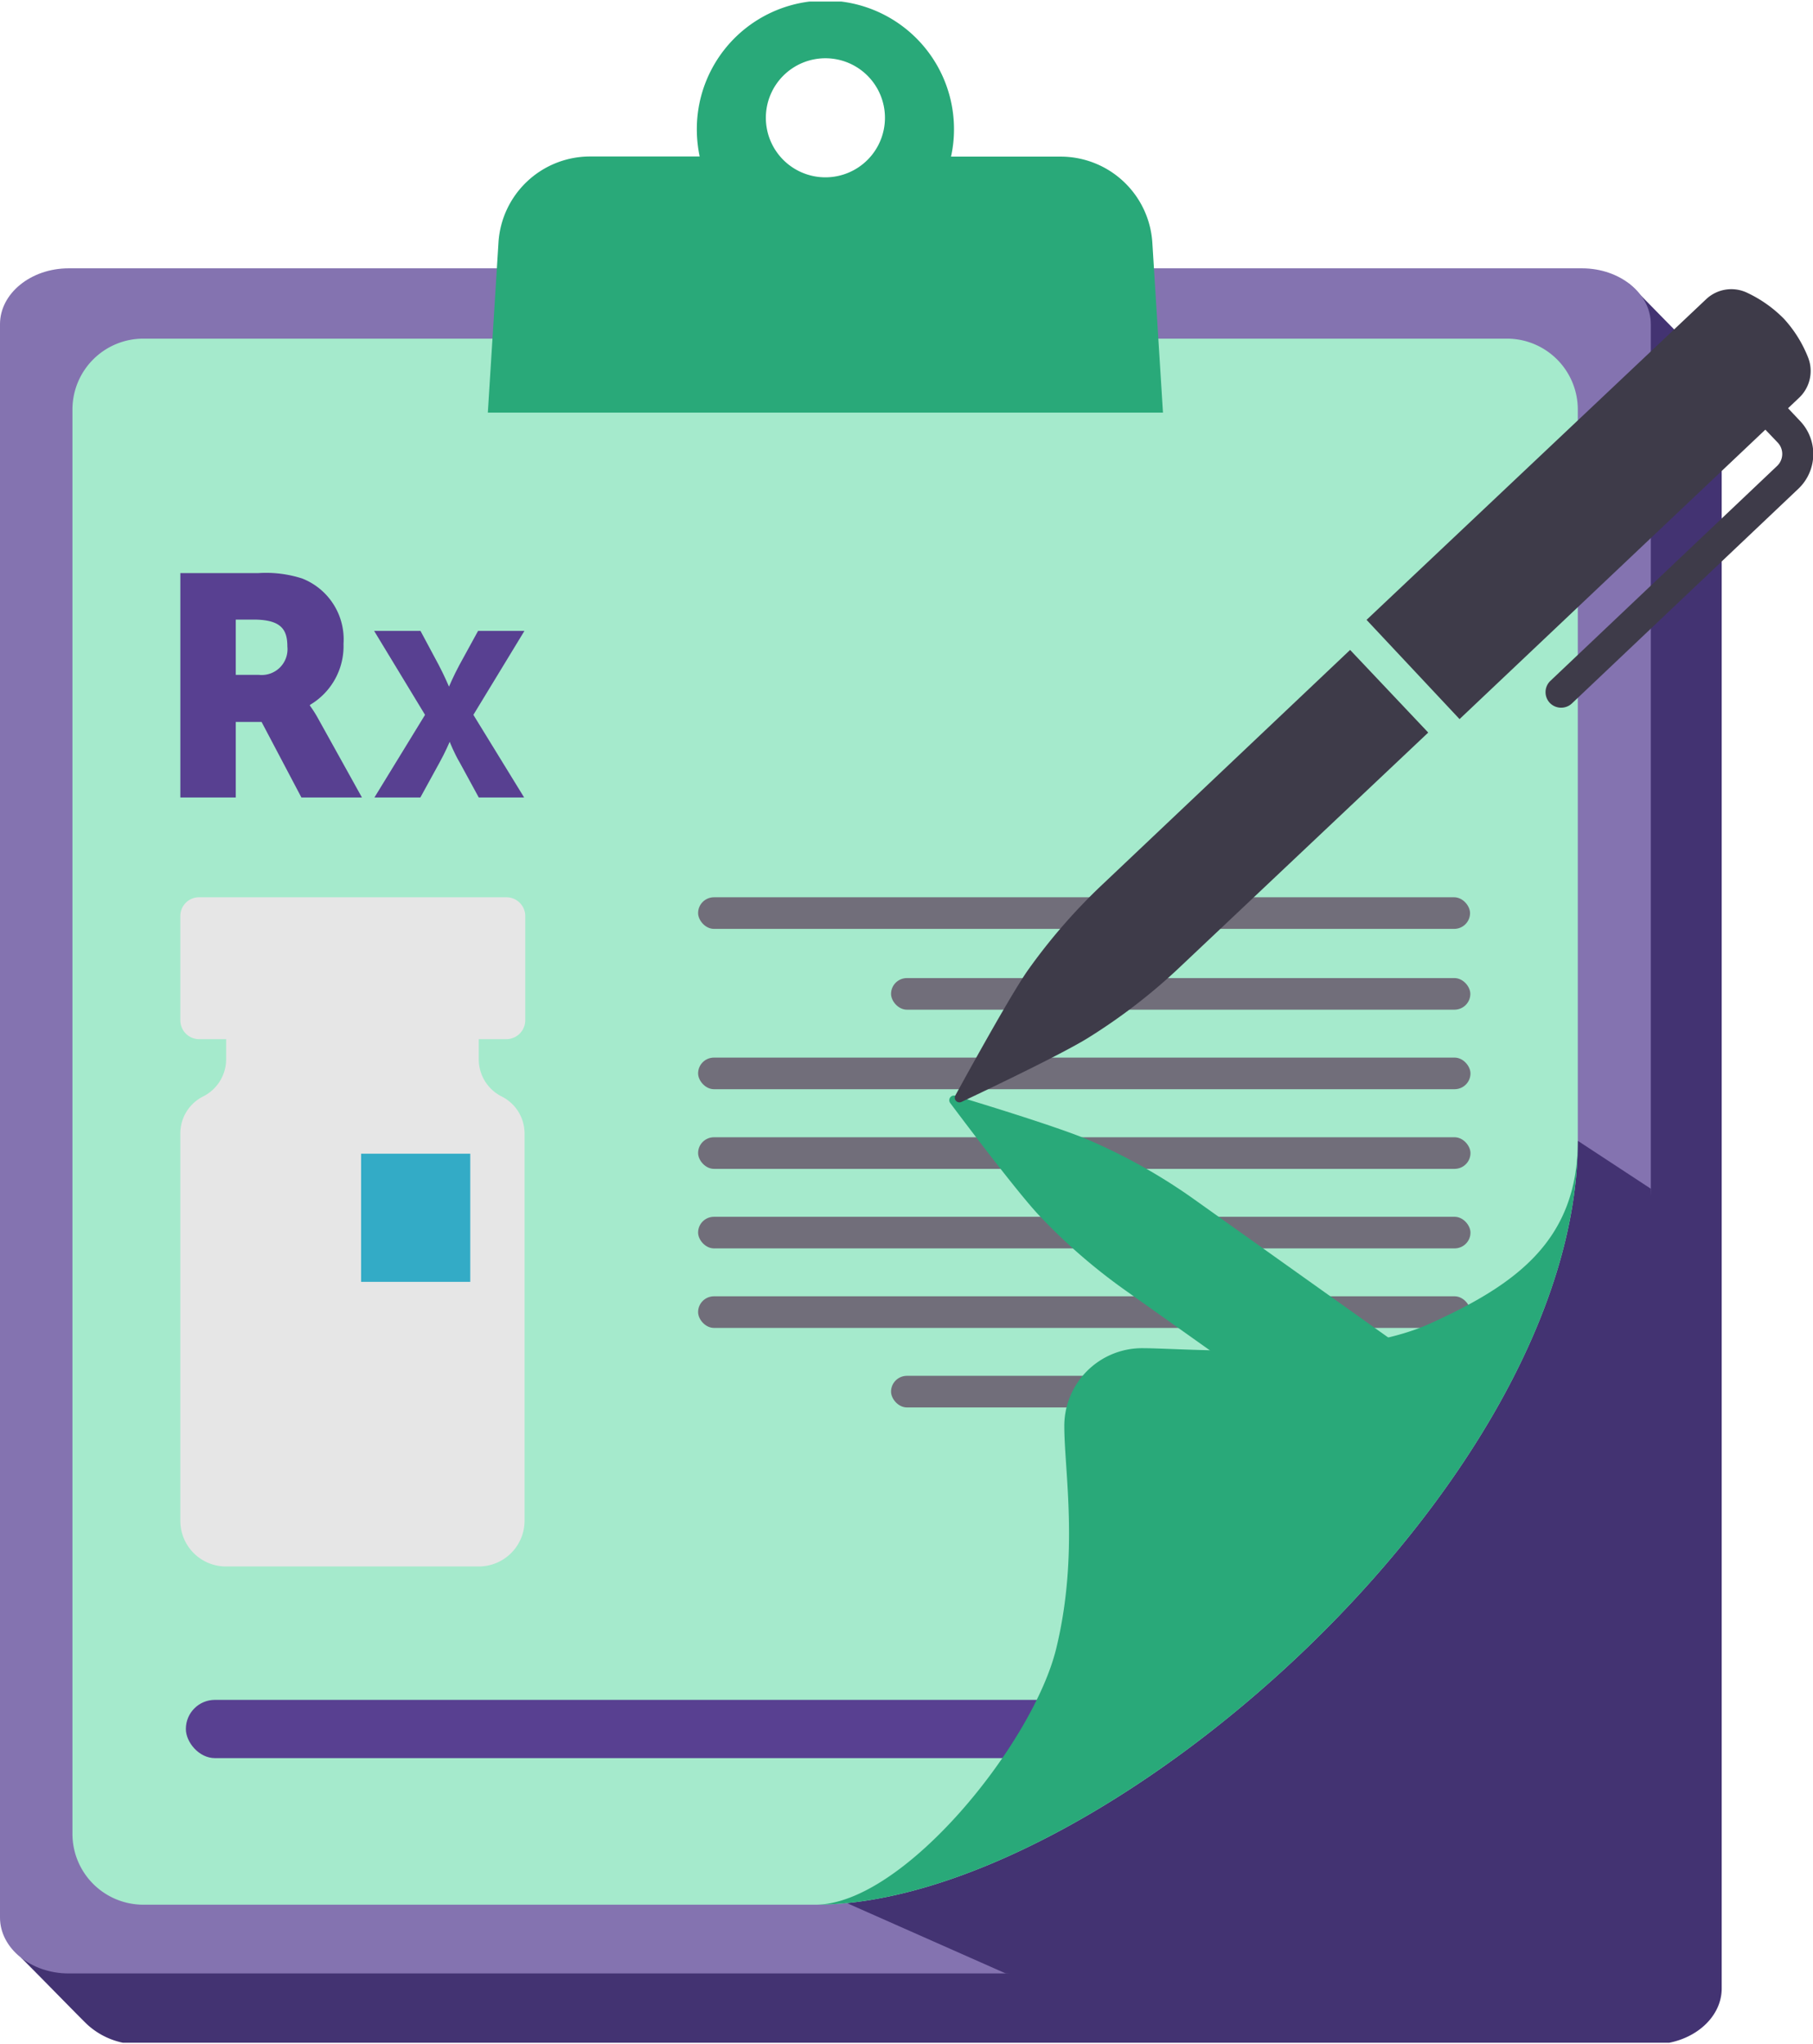 <svg xmlns="http://www.w3.org/2000/svg" xmlns:xlink="http://www.w3.org/1999/xlink" viewBox="0 0 127.88 144.22"><defs><style>.cls-1{fill:none;}.cls-2{isolation:isolate;}.cls-3{clip-path:url(#clip-path);}.cls-4,.cls-6{fill:#433372;}.cls-10,.cls-4{mix-blend-mode:multiply;}.cls-5{fill:#8473b0;}.cls-7{fill:#a5eacc;}.cls-10,.cls-8{fill:#29a979;}.cls-9{fill:#716e7a;}.cls-11{fill:#3e3b49;}.cls-12{fill:#584091;}.cls-13{fill:#e6e6e6;}.cls-14{fill:#33abc6;}</style><clipPath id="clip-path" transform="translate(-11.28 0.11)"><rect class="cls-1" width="144" height="144"/></clipPath></defs><g class="cls-2"><g id="Layer_2" data-name="Layer 2"><g id="step1"><g class="cls-3"><path class="cls-4" d="M132.72,27.76V140.17c0,2.17-2.18,3.94-4.84,3.94H21.13a5.33,5.33,0,0,1-3.72-1.42c-.7-.68-2.85-2.9-4.63-4.68l3.5-110.25c0-2.16,2.18-3.93,4.85-3.93L126.19,19.9c2,2,4.23,4.37,5.11,5.08A3.6,3.6,0,0,1,132.72,27.76Z" transform="translate(-11.28 0.11)"/><path class="cls-5" d="M127.72,22.76V135.17c0,2.16-2.18,3.94-4.85,3.94H16.12c-2.66,0-4.84-1.78-4.84-3.94V22.76c0-2.17,2.18-3.94,4.84-3.94H122.87C125.54,18.82,127.72,20.59,127.72,22.76Z" transform="translate(-11.28 0.11)"/><path class="cls-6" d="M127.72,83.75l3.1,50.51c0,2.67-2.83,7.3-5.49,7.3l-43.11-2.45-12.53-5.55,52.88-53.19Z" transform="translate(-11.28 0.11)"/><path class="cls-7" d="M122.57,28.78V80.37c0,24.14-33.64,53.89-53.78,53.89H21.39a5,5,0,0,1-5-5V28.78a5,5,0,0,1,5-5h96.22A5,5,0,0,1,122.57,28.78Z" transform="translate(-11.28 0.11)"/><path class="cls-8" d="M92.56,17a6.48,6.48,0,0,0-6.46-6.06H78.36A8.85,8.85,0,0,0,78.57,9,9.07,9.07,0,1,0,60.43,9a9.5,9.5,0,0,0,.2,1.93H52.9A6.47,6.47,0,0,0,46.44,17l-.75,12H93.31ZM69.5,4A4.2,4.2,0,1,1,65.3,8.2,4.2,4.2,0,0,1,69.5,4Z" transform="translate(-11.28 0.11)"/><rect class="cls-9" x="49.24" y="63.3" width="54.45" height="2.23" rx="1.12"/><rect class="cls-9" x="62.85" y="69" width="40.86" height="2.23" rx="1.12"/><rect class="cls-9" x="49.24" y="74.61" width="54.48" height="2.23" rx="1.12"/><rect class="cls-9" x="49.24" y="80.23" width="54.48" height="2.23" rx="1.12"/><rect class="cls-9" x="49.24" y="85.84" width="54.48" height="2.23" rx="1.12"/><rect class="cls-9" x="49.24" y="91.45" width="54.48" height="2.23" rx="1.12"/><rect class="cls-9" x="62.85" y="97.06" width="40.86" height="2.23" rx="1.12"/><path class="cls-10" d="M95.37,84.4a40.35,40.35,0,0,0-7.1-4c-2.21-1-9.61-3.21-9.61-3.21a.33.33,0,0,0-.36.51s4.63,6.2,6.28,7.94A40.79,40.79,0,0,0,90.77,91l16.9,12,5.1-6.21Z" transform="translate(-11.28 0.11)"/><path class="cls-11" d="M138.23,29.57l-.83-.88.77-.73a2.6,2.6,0,0,0,.62-2.91,8.83,8.83,0,0,0-1.68-2.67,9,9,0,0,0-2.56-1.82,2.59,2.59,0,0,0-2.94.45L107.67,43.62l6.56,7L135.8,30.2l.84.88a1.17,1.17,0,0,1,0,1.67l-16,15.17a1.1,1.1,0,0,0-.05,1.55,1.11,1.11,0,0,0,1.56.05l16-15.17A3.38,3.38,0,0,0,138.23,29.57Z" transform="translate(-11.28 0.11)"/><path class="cls-11" d="M89.08,62.25a40.77,40.77,0,0,0-5.35,6.16c-1.38,2-5.07,8.77-5.07,8.77a.33.33,0,0,0,.43.45s7-3.29,9-4.56a40.55,40.55,0,0,0,6.46-5l17.47-16.5-5.51-5.83Z" transform="translate(-11.28 0.11)"/><rect class="cls-12" x="13.11" y="119.92" width="69.65" height="4.11" rx="2.05"/><path class="cls-12" d="M24,40.32h5.51a8.31,8.31,0,0,1,3.08.38,4.61,4.61,0,0,1,2.92,4.61,4.81,4.81,0,0,1-2.37,4.31v.05a8.5,8.5,0,0,1,.6.95l3.07,5.53H32.54l-2.81-5.33H27.91v5.33H24Zm5.55,7.18a1.82,1.82,0,0,0,2-2c0-1.2-.44-1.9-2.39-1.9H27.91V47.5Z" transform="translate(-11.28 0.11)"/><path class="cls-12" d="M41.26,50.32,37.67,44.4h3.27l1.29,2.41c.39.74.72,1.52.72,1.52h0s.32-.76.73-1.52L45,44.4h3.27l-3.6,5.92,3.58,5.83H45.05l-1.34-2.46C43.3,53,43,52.22,43,52.22h0s-.31.73-.72,1.47l-1.35,2.46H37.69Z" transform="translate(-11.28 0.11)"/><path class="cls-13" d="M47,73.2a1.34,1.34,0,0,0,1.33-1.33V64.51A1.33,1.33,0,0,0,47,63.19H25.36A1.32,1.32,0,0,0,24,64.51v7.36a1.33,1.33,0,0,0,1.32,1.33h1.91v1.42a2.94,2.94,0,0,1-1.62,2.62A2.91,2.91,0,0,0,24,79.85v27.32a3.22,3.22,0,0,0,3.23,3.23H45.05a3.23,3.23,0,0,0,3.23-3.23V79.85a2.92,2.92,0,0,0-1.62-2.61,2.93,2.93,0,0,1-1.61-2.62V73.2Z" transform="translate(-11.28 0.11)"/><rect class="cls-14" x="25.47" y="81.39" width="7.7" height="9.04"/><path class="cls-8" d="M122.57,80.37c0,24.14-33.64,53.89-53.79,53.89,6.23,0,15.38-11.41,17-18.07s.57-12.58.57-15.66A5.49,5.49,0,0,1,91.86,95c3,0,14.25,1,20.25-1.72S122.57,87.47,122.57,80.37Z" transform="translate(-11.28 0.11)"/></g></g></g></g></svg>
